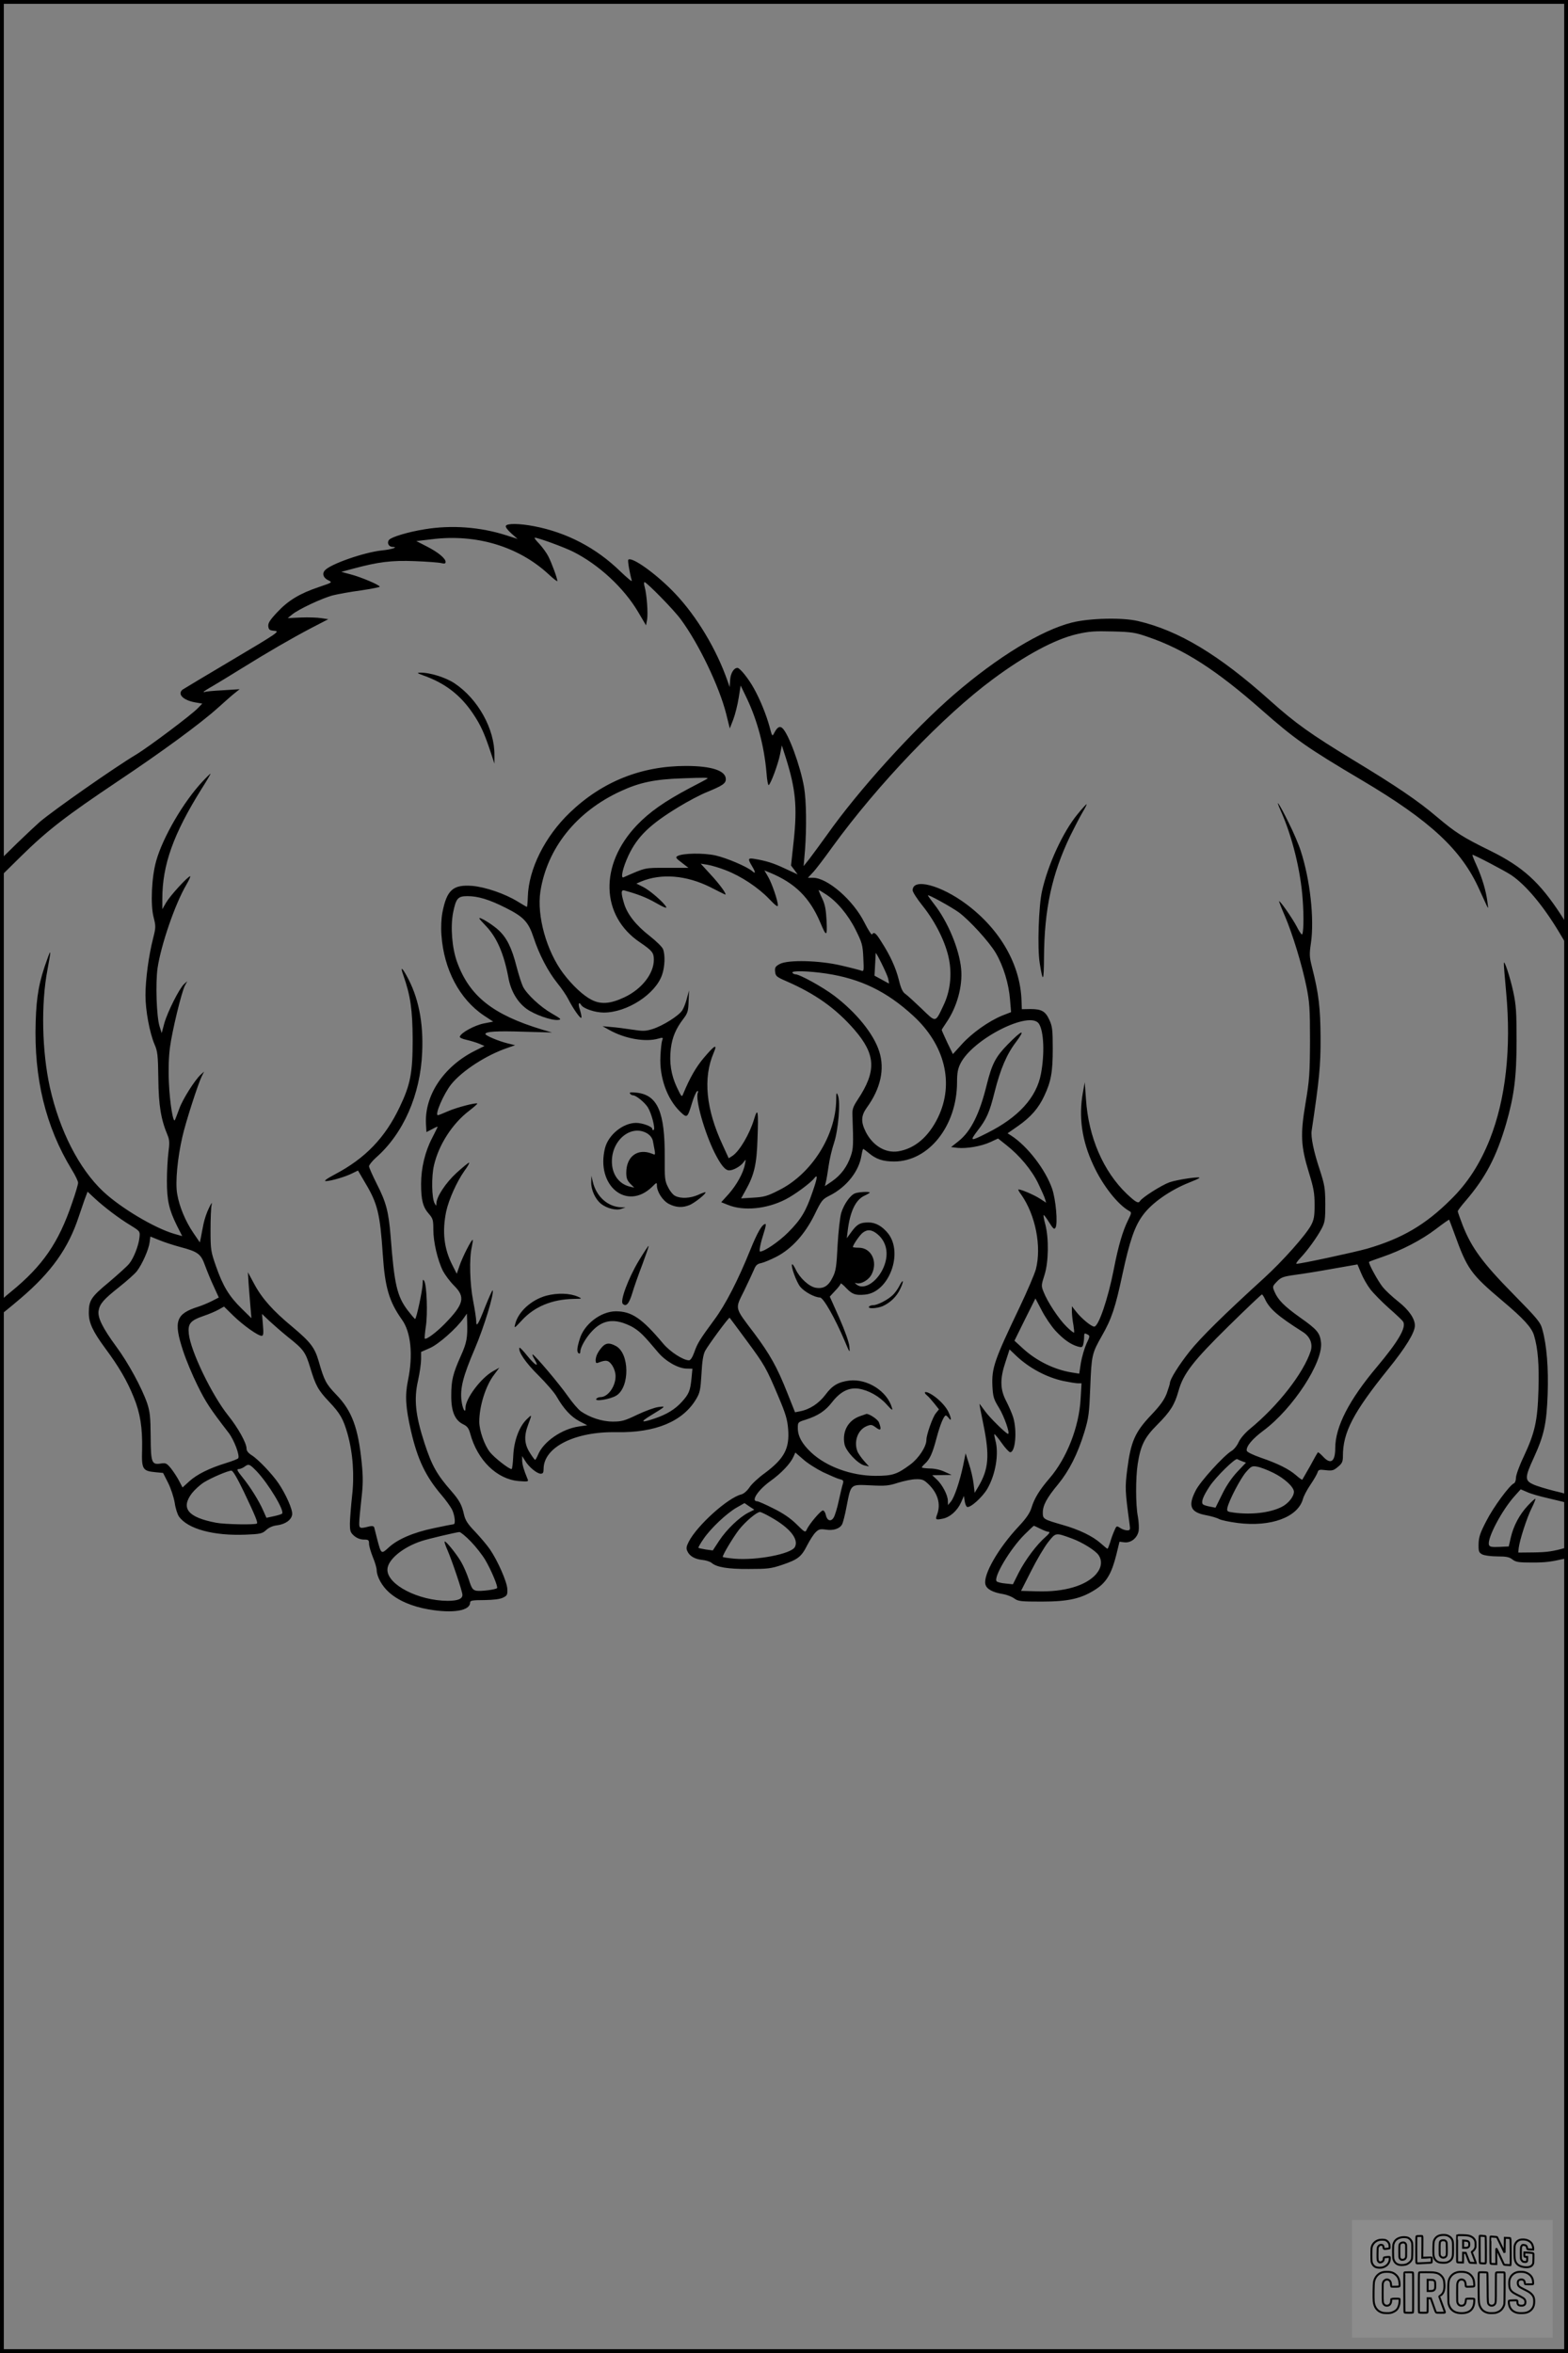 <?xml version="1.0" encoding="UTF-8"?>
<svg xmlns="http://www.w3.org/2000/svg" version="1.0" width="1024pt" height="1536pt" viewBox="0 0 1024 1536" preserveAspectRatio="xMidYMid meet">
  <rect x="0" y="0" width="1024" height="1536" fill="#808080" stroke="none"/>
  <g transform="translate(0.00 0.00) scale(1)">
    <g transform="translate(0,1536) scale(0.1,-0.1)" fill="#000000" stroke="none">
      <path d="M3304 11928 c-5 -7 9 -26 34 -49 l42 -37 -75 24 c-169 54 -356 68 -531 39 -107 -17 -217 -50 -233 -69 -16 -19 -3 -46 23 -46 41 -1 -7 -17 -69 -23 -117 -12 -340 -90 -374 -131 -19 -22 -9 -49 23 -64 28 -14 27 -14 -61 -44 -125 -42 -200 -87 -272 -164 -49 -52 -61 -72 -59 -92 3 -23 8 -27 41 -30 36 -3 22 -13 -275 -189 -172 -102 -319 -190 -326 -195 -36 -30 6 -71 88 -84 l41 -7 -28 -29 c-38 -41 -323 -255 -403 -303 -145 -87 -538 -362 -631 -441 -18 -16 -85 -78 -147 -138 l-112 -110 0 -55 0 -56 137 135 c174 171 294 263 631 489 289 193 543 379 657 482 39 35 86 77 105 92 l35 28 -110 -7 c-60 -3 -113 -8 -117 -11 -5 -2 -8 -2 -8 1 0 2 26 19 58 37 31 18 118 71 192 117 176 109 319 192 454 263 l110 57 -47 7 c-25 4 -85 6 -132 4 l-86 -4 28 23 c40 34 198 108 268 126 33 8 115 23 183 32 67 10 122 21 122 24 0 11 -120 62 -188 80 l-63 17 78 21 c164 44 249 55 403 49 80 -3 157 -9 173 -13 20 -5 27 -3 27 8 0 23 -50 64 -123 101 l-68 35 102 12 c289 36 565 -47 761 -228 32 -30 58 -50 58 -45 0 17 -37 118 -59 161 -11 22 -38 59 -59 82 -22 22 -35 40 -29 40 22 0 191 -62 249 -91 168 -84 332 -236 425 -393 l52 -88 7 37 c7 41 -2 165 -16 214 -5 17 -5 31 -1 31 14 0 193 -182 237 -243 117 -158 252 -439 297 -619 l23 -93 23 59 c12 32 28 95 35 140 l13 81 41 -85 c69 -146 113 -312 128 -487 3 -46 10 -80 14 -78 14 8 61 136 74 199 l12 60 27 -84 c63 -201 74 -316 51 -534 l-18 -166 22 -29 21 -29 -82 38 c-76 36 -124 51 -204 64 -38 6 -40 -1 -13 -46 25 -41 26 -56 3 -35 -33 29 -166 86 -241 103 -78 17 -213 15 -247 -4 -15 -8 -12 -14 27 -43 l44 -34 -140 0 c-149 0 -136 3 -284 -62 -21 -9 -5 62 32 142 59 125 141 204 329 318 59 36 142 80 185 97 102 42 122 56 122 84 0 55 -92 86 -260 86 -292 0 -547 -102 -758 -304 -164 -157 -270 -370 -275 -551 -1 -36 -4 -65 -6 -65 -2 0 -30 16 -62 36 -84 51 -208 93 -293 101 -127 10 -168 -25 -197 -175 -7 -38 -10 -97 -6 -147 16 -224 118 -417 277 -524 l61 -40 -62 -12 c-59 -12 -149 -60 -156 -86 -3 -6 16 -15 44 -21 26 -6 63 -17 82 -25 l35 -15 -64 -32 c-204 -103 -329 -292 -318 -479 l3 -51 39 20 c21 12 36 18 34 13 -2 -4 -18 -37 -36 -72 -46 -88 -72 -196 -72 -300 0 -105 12 -151 51 -195 26 -30 29 -40 29 -103 0 -81 28 -200 63 -270 14 -26 46 -69 72 -95 76 -75 65 -121 -61 -250 -56 -57 -121 -105 -130 -96 -2 3 1 39 7 79 13 82 6 268 -10 296 -9 15 -10 12 -11 -17 0 -41 -41 -230 -49 -230 -3 0 -25 26 -49 57 -69 92 -87 167 -111 483 -13 160 -29 222 -91 343 -27 54 -50 105 -50 114 0 8 20 33 44 55 180 157 292 412 303 689 9 198 -25 364 -104 504 -30 54 -39 54 -19 -1 47 -134 60 -226 61 -419 0 -218 -14 -294 -85 -442 -95 -200 -225 -335 -423 -439 -56 -30 -74 -44 -59 -44 32 0 128 28 173 51 l37 18 48 -82 c80 -134 96 -200 114 -467 14 -215 42 -307 124 -423 60 -82 75 -233 40 -400 -20 -98 -15 -175 20 -328 43 -187 96 -297 200 -419 26 -30 56 -72 67 -92 19 -37 26 -98 11 -98 -4 0 -61 -11 -126 -25 -136 -28 -241 -73 -300 -129 -46 -42 -47 -41 -72 54 -9 36 -18 71 -20 79 -3 9 -13 11 -32 7 -62 -16 -67 -14 -66 24 0 19 7 88 14 153 11 96 12 141 2 240 -23 228 -64 338 -166 443 -67 70 -78 90 -115 219 -26 89 -53 124 -172 224 -127 105 -199 186 -249 280 l-41 76 5 -80 c3 -44 9 -111 12 -150 l6 -70 -64 63 c-81 79 -122 146 -167 275 -34 97 -36 108 -36 237 0 74 3 149 7 165 5 20 -1 14 -17 -20 -14 -27 -30 -75 -36 -105 -6 -30 -14 -70 -17 -88 l-7 -32 -43 63 c-52 77 -91 171 -105 254 -13 74 2 233 34 372 21 94 103 348 127 396 l15 30 -22 -20 c-37 -33 -118 -160 -140 -222 -12 -32 -24 -65 -28 -73 -11 -29 -34 106 -40 243 -4 88 -1 170 7 230 14 107 75 358 97 402 l16 30 -21 -19 c-30 -27 -108 -181 -129 -256 l-17 -64 -14 44 c-20 65 -27 282 -13 381 23 152 113 415 187 542 18 31 30 57 26 57 -15 0 -130 -126 -156 -170 l-26 -45 0 67 c0 222 72 424 258 721 34 53 59 97 57 97 -2 0 -26 -23 -52 -51 -124 -132 -260 -365 -303 -519 -30 -106 -38 -285 -17 -367 15 -59 15 -67 -3 -138 -29 -112 -50 -271 -50 -371 0 -101 27 -245 59 -321 20 -45 23 -71 25 -224 2 -177 17 -266 61 -371 12 -29 13 -51 5 -110 -5 -40 -10 -124 -10 -186 0 -129 14 -189 66 -294 l34 -67 -53 15 c-129 38 -349 169 -464 277 -157 148 -284 397 -347 678 -52 235 -59 544 -16 769 24 129 24 140 -1 70 -53 -144 -71 -240 -76 -410 -12 -368 65 -685 235 -964 23 -37 42 -76 42 -87 0 -10 -17 -69 -39 -131 -88 -260 -192 -411 -399 -580 -70 -57 -72 -61 -72 -104 0 -24 3 -44 6 -44 3 0 61 47 128 104 202 172 313 328 381 536 10 30 27 79 37 108 l20 53 46 -43 c64 -59 160 -132 235 -177 61 -38 62 -39 58 -77 -5 -54 -38 -138 -68 -174 -14 -17 -74 -71 -133 -121 -116 -96 -130 -118 -130 -200 0 -64 26 -120 107 -230 89 -120 143 -212 186 -319 43 -104 58 -201 55 -342 -4 -128 3 -140 85 -148 l52 -5 33 -65 c18 -36 37 -94 43 -130 5 -36 18 -76 28 -90 58 -81 225 -126 434 -118 98 4 110 7 135 30 17 16 43 28 71 31 55 7 95 36 99 71 4 31 -41 132 -89 203 -43 63 -134 158 -176 184 -22 14 -33 28 -33 43 0 36 -55 135 -120 216 -107 134 -245 420 -257 533 -7 67 10 87 97 117 36 12 80 31 99 42 l34 19 61 -60 c64 -62 160 -131 185 -131 11 0 13 14 8 72 l-6 71 47 -45 c26 -24 82 -73 124 -107 101 -80 113 -97 144 -199 35 -116 51 -146 123 -222 73 -77 93 -113 121 -211 35 -126 45 -270 29 -406 -7 -65 -13 -144 -14 -176 0 -52 3 -61 28 -83 18 -15 41 -24 63 -24 30 0 34 -3 34 -27 0 -16 12 -55 25 -88 14 -33 25 -71 25 -85 1 -42 34 -103 80 -144 60 -54 150 -93 260 -112 158 -27 270 -9 270 45 0 13 15 16 93 16 61 1 102 6 122 16 27 13 30 19 28 57 -2 46 -62 183 -114 259 -18 26 -61 77 -95 113 -50 52 -65 75 -74 114 -14 63 -30 92 -82 152 -95 108 -128 167 -176 314 -59 182 -70 286 -42 408 11 50 20 113 20 139 l0 48 57 25 c56 24 173 127 221 195 l21 30 2 -55 c3 -103 -3 -135 -41 -220 -53 -118 -63 -162 -63 -260 -1 -103 24 -161 77 -187 27 -13 37 -25 47 -62 47 -173 174 -297 316 -309 62 -5 66 -4 58 14 -24 58 -34 92 -35 119 l0 30 19 -30 c24 -41 78 -85 102 -85 15 0 19 7 19 31 0 142 204 245 475 240 256 -5 436 70 523 219 23 39 27 60 33 160 4 81 11 125 23 150 20 38 156 223 161 218 2 -2 51 -68 110 -148 118 -160 128 -176 209 -368 47 -111 58 -148 63 -211 10 -127 -25 -192 -152 -287 -42 -30 -87 -72 -101 -94 -15 -22 -37 -41 -52 -45 -88 -21 -290 -203 -344 -309 -16 -31 -18 -44 -9 -62 14 -32 49 -52 98 -57 23 -2 50 -11 60 -19 32 -28 105 -41 243 -40 121 0 144 2 218 27 103 35 125 52 163 127 17 33 41 71 55 85 21 21 30 23 67 18 49 -8 91 6 106 34 6 10 20 64 30 119 29 147 23 142 156 136 96 -5 119 -3 180 17 39 12 91 23 117 23 41 1 52 -4 82 -33 61 -59 81 -130 56 -197 -13 -34 -10 -37 35 -28 48 9 96 51 121 106 l19 43 5 -34 c3 -19 10 -36 16 -38 21 -7 98 62 131 117 55 94 78 232 53 319 -5 19 -8 36 -6 39 2 2 24 -24 47 -57 24 -34 49 -61 56 -61 34 0 46 139 20 227 -8 26 -29 74 -46 107 -40 76 -42 145 -4 257 l26 80 41 -39 c84 -81 202 -144 311 -167 39 -8 81 -15 94 -15 l24 0 -6 -102 c-10 -182 -90 -387 -203 -518 -67 -78 -99 -131 -118 -193 -10 -33 -34 -69 -86 -124 -130 -139 -229 -311 -215 -374 7 -32 47 -54 116 -65 24 -4 57 -17 72 -28 26 -19 42 -21 180 -21 177 0 262 20 357 83 67 45 100 102 130 222 l21 86 32 -4 c43 -5 84 28 93 74 3 19 1 61 -5 94 -15 74 -15 256 -1 344 19 122 45 173 127 255 86 86 114 131 139 220 31 113 95 196 327 424 116 114 214 207 218 207 3 0 11 -12 18 -26 30 -67 84 -114 248 -218 48 -30 67 -77 53 -124 -46 -144 -214 -360 -399 -511 -31 -26 -61 -61 -72 -85 -10 -23 -31 -49 -47 -58 -50 -30 -206 -201 -234 -259 -51 -100 -34 -141 68 -160 32 -6 71 -17 85 -25 15 -8 70 -19 123 -26 216 -27 392 38 425 157 5 19 27 61 49 93 22 32 42 68 46 79 6 20 12 21 54 16 42 -5 52 -2 80 22 27 22 32 34 32 70 0 155 67 284 296 568 115 142 174 239 174 284 0 45 -39 102 -109 157 -38 30 -83 72 -100 93 -31 38 -98 160 -90 166 2 2 40 16 84 31 129 44 259 112 351 182 47 36 87 64 88 62 1 -2 17 -43 35 -93 83 -230 106 -262 312 -436 138 -116 192 -175 207 -226 26 -86 34 -192 29 -358 -6 -202 -23 -277 -97 -435 -28 -58 -50 -120 -50 -137 0 -17 -6 -33 -13 -36 -28 -11 -135 -156 -181 -247 -40 -77 -49 -104 -50 -149 -1 -49 2 -56 24 -68 14 -7 58 -13 98 -13 59 0 79 -4 99 -20 22 -17 41 -20 127 -20 89 0 120 4 214 25 18 4 22 12 22 41 0 29 -3 34 -17 30 -80 -23 -121 -29 -208 -30 l-100 -1 3 30 c6 51 53 197 84 259 16 32 27 60 25 62 -2 2 -25 -18 -50 -45 -54 -58 -93 -131 -111 -209 l-13 -57 -61 -3 c-49 -2 -64 0 -68 13 -15 39 84 228 171 323 l36 40 42 -18 c23 -11 83 -28 132 -39 50 -12 100 -24 113 -27 19 -6 22 -3 22 23 0 28 -2 30 -92 51 -51 13 -112 31 -135 42 -56 25 -56 45 3 173 68 148 84 224 91 415 6 171 -6 321 -34 421 -13 50 -29 69 -193 236 -197 200 -270 300 -327 444 -18 47 -33 89 -33 94 0 5 24 37 53 70 129 151 199 284 263 502 52 181 68 304 68 540 0 191 -3 234 -22 323 -21 96 -60 213 -61 184 -1 -8 6 -93 15 -190 34 -367 -3 -697 -107 -960 -63 -158 -145 -286 -256 -394 -165 -164 -318 -253 -544 -319 -85 -24 -433 -99 -462 -99 -6 0 5 17 25 38 47 49 110 137 139 192 21 40 24 58 24 160 -1 105 -4 124 -37 226 -39 117 -59 213 -52 254 49 329 59 423 58 605 -1 195 -12 289 -55 458 -18 70 -19 87 -8 160 23 159 -5 414 -67 604 -13 41 -49 125 -80 186 -60 122 -92 168 -49 72 73 -163 129 -388 142 -575 9 -115 6 -230 -5 -230 -4 0 -20 24 -35 54 -28 53 -108 168 -114 163 -1 -2 15 -44 37 -94 51 -119 113 -322 142 -465 20 -100 23 -141 23 -353 -1 -215 -4 -257 -29 -405 -35 -207 -31 -282 22 -455 31 -101 37 -134 37 -210 0 -74 -4 -97 -23 -133 -34 -64 -186 -235 -308 -346 -257 -234 -413 -387 -486 -479 -71 -90 -128 -181 -128 -206 0 -6 -10 -36 -21 -68 -17 -43 -42 -78 -104 -143 -103 -109 -130 -171 -153 -348 -16 -125 -15 -141 15 -364 5 -34 3 -38 -16 -38 -12 0 -33 7 -46 16 -23 15 -24 15 -39 -21 -9 -20 -21 -54 -27 -76 -7 -21 -14 -39 -17 -39 -2 0 -22 16 -43 35 -53 47 -141 90 -251 121 -124 36 -128 38 -128 80 0 47 26 96 100 185 72 88 127 196 171 339 29 96 32 121 39 295 8 208 11 221 76 335 63 110 88 184 134 401 47 218 80 315 134 387 57 79 178 163 301 212 33 13 63 26 67 30 16 13 -140 -9 -195 -28 -52 -19 -177 -98 -192 -122 -11 -18 -26 -10 -87 47 -153 147 -250 370 -266 618 l-8 110 -12 -66 c-29 -160 -7 -316 69 -477 60 -130 158 -255 233 -297 17 -9 16 -13 -7 -60 -35 -70 -64 -169 -93 -319 -38 -195 -100 -376 -128 -376 -19 0 -82 52 -117 96 l-29 37 0 -39 c1 -22 5 -59 10 -84 4 -25 6 -47 4 -49 -2 -3 -25 15 -50 40 -49 48 -123 159 -149 226 -16 39 -15 44 6 110 27 84 29 237 6 328 -9 32 -14 61 -12 63 2 3 19 -19 36 -47 27 -43 34 -49 42 -35 16 28 2 183 -22 254 -43 124 -160 277 -266 346 l-25 16 69 48 c84 59 133 116 170 195 45 95 56 156 56 310 0 122 -3 146 -22 187 -26 57 -51 71 -124 71 l-56 -1 -2 55 c-7 234 -138 464 -358 629 -168 126 -353 175 -353 92 0 -11 29 -56 65 -101 85 -106 151 -240 172 -347 21 -104 8 -213 -36 -304 -54 -114 -47 -113 -143 -20 -46 44 -93 87 -106 96 -17 11 -29 37 -42 91 -20 80 -57 161 -116 252 -34 55 -47 64 -59 45 -3 -5 -26 30 -50 78 -73 146 -241 292 -336 292 l-33 0 31 33 c17 17 75 93 128 167 297 409 726 858 1050 1097 213 158 405 260 546 293 82 19 118 21 235 18 125 -3 149 -7 234 -37 234 -80 445 -216 740 -476 217 -191 295 -246 655 -459 447 -265 650 -454 766 -713 17 -37 37 -81 45 -98 14 -30 14 -30 8 15 -9 74 -35 160 -70 238 -18 39 -31 72 -28 72 12 0 214 -106 254 -133 95 -65 205 -196 308 -366 l62 -104 0 70 c0 66 -2 73 -48 144 -138 211 -247 310 -457 414 -185 91 -227 118 -352 223 -122 104 -265 201 -548 372 -273 166 -375 238 -540 386 -336 301 -598 458 -864 520 -103 24 -314 19 -431 -10 -199 -50 -486 -225 -770 -470 -266 -230 -625 -626 -830 -917 -41 -57 -92 -126 -113 -154 l-39 -49 9 104 c11 146 9 321 -6 410 -24 140 -103 355 -143 388 -17 14 -33 4 -51 -31 -14 -27 -14 -27 -32 41 -21 76 -60 173 -101 247 -35 64 -92 135 -108 135 -24 0 -45 -35 -48 -80 l-3 -45 -14 40 c-72 207 -201 421 -341 569 -118 125 -284 245 -307 222 -5 -5 8 -83 23 -137 2 -9 -31 19 -75 61 -158 154 -350 254 -564 295 -95 18 -173 19 -183 3z m1315 -1651 c-2 -2 -53 -30 -114 -61 -164 -87 -263 -156 -346 -243 -246 -258 -237 -592 21 -765 79 -54 90 -67 90 -113 0 -91 -79 -192 -192 -245 -91 -43 -153 -48 -214 -17 -54 27 -126 94 -185 172 -110 146 -174 376 -150 535 44 283 235 522 524 655 123 57 222 78 402 84 152 6 174 5 164 -2z m121 -598 c99 -38 211 -112 283 -187 40 -42 57 -55 57 -42 0 30 -38 142 -64 187 l-24 41 37 -15 c164 -68 259 -163 328 -325 40 -96 46 -94 41 12 -4 74 -10 107 -30 148 -14 28 -23 52 -21 52 2 0 21 -11 42 -25 74 -46 149 -135 198 -233 43 -86 47 -100 51 -184 4 -86 4 -91 -14 -84 -11 4 -68 19 -129 33 -143 34 -350 39 -403 10 -28 -15 -33 -23 -30 -50 3 -29 9 -34 73 -62 191 -83 325 -179 445 -317 140 -162 145 -270 21 -457 -29 -44 -36 -62 -34 -100 7 -198 6 -218 -11 -268 -23 -68 -64 -124 -122 -164 l-47 -32 6 25 c4 14 12 61 18 104 6 44 22 113 36 154 28 85 43 267 25 310 -9 22 -11 18 -11 -30 -3 -233 -161 -483 -373 -589 -76 -39 -98 -45 -167 -49 l-81 -5 30 54 c56 100 72 170 77 334 7 185 2 210 -22 130 -29 -97 -95 -209 -141 -240 l-25 -16 -38 83 c-111 237 -131 441 -60 606 26 61 7 51 -65 -34 -50 -59 -91 -130 -134 -234 -9 -24 -11 -22 -42 43 -37 79 -50 160 -39 252 9 74 33 130 81 193 29 38 33 51 35 115 l3 72 -14 -52 c-7 -28 -21 -64 -30 -78 -23 -36 -127 -101 -193 -122 -48 -15 -63 -15 -136 -4 -45 7 -107 15 -137 17 l-55 5 45 -25 c102 -57 235 -80 319 -56 31 9 33 8 25 -13 -4 -12 -9 -58 -11 -103 -7 -136 43 -277 128 -360 47 -45 48 -44 79 58 11 37 26 70 32 74 8 5 9 2 5 -10 -17 -43 43 -256 110 -391 41 -81 69 -115 95 -115 27 0 74 26 93 52 16 23 17 22 10 -12 -10 -56 -54 -135 -106 -194 l-49 -54 43 -17 c101 -42 253 -28 376 35 58 29 163 106 188 138 25 31 22 4 -11 -90 -43 -126 -75 -179 -160 -264 -59 -59 -154 -124 -182 -124 -9 0 3 57 25 125 10 30 15 55 10 55 -21 0 -52 -53 -99 -169 -79 -196 -162 -358 -235 -456 -95 -129 -111 -155 -131 -213 -12 -33 -25 -52 -34 -52 -38 0 -123 55 -168 108 -140 167 -207 212 -311 212 -98 -1 -207 -85 -235 -181 -19 -61 -20 -85 -6 -94 6 -3 10 2 10 12 0 28 38 94 78 135 53 56 109 74 176 59 29 -6 73 -24 97 -40 42 -27 65 -50 155 -157 49 -59 130 -106 186 -108 l40 -1 -6 -63 c-8 -81 -17 -102 -62 -152 -44 -49 -99 -83 -179 -110 -89 -30 -97 -24 -25 20 100 61 101 62 50 55 -25 -3 -87 -26 -138 -50 -83 -40 -102 -45 -160 -45 -71 0 -151 27 -210 68 -17 13 -55 57 -85 100 -56 80 -212 264 -228 270 -5 2 0 -12 12 -32 33 -56 6 -42 -48 24 -26 33 -49 56 -51 52 -8 -26 40 -97 124 -180 51 -51 106 -114 120 -140 46 -80 94 -131 147 -159 l52 -27 -55 -8 c-111 -16 -231 -99 -266 -184 -8 -19 -17 -34 -19 -34 -3 0 -19 21 -35 47 -36 57 -39 109 -10 185 25 67 25 67 -9 34 -50 -48 -84 -139 -89 -238 -2 -49 -7 -88 -11 -88 -18 0 -112 74 -141 110 -36 45 -70 142 -70 199 0 102 42 236 97 307 l34 46 -41 -23 c-79 -44 -180 -179 -180 -239 0 -42 -19 -8 -26 46 -10 82 10 160 87 340 60 140 129 367 116 381 -2 2 -23 -45 -47 -104 -47 -121 -60 -141 -60 -97 0 16 -9 75 -20 132 -22 112 -26 278 -9 351 5 24 8 45 6 47 -6 7 -67 -112 -86 -169 l-18 -52 -28 55 c-56 109 -68 220 -41 352 18 80 69 194 120 266 21 28 34 52 29 52 -5 0 -41 -30 -81 -66 -71 -65 -132 -157 -132 -201 -1 -17 -1 -17 -11 1 -20 33 -22 175 -5 248 31 135 120 273 230 357 31 24 55 45 53 47 -7 8 -137 -26 -191 -50 -32 -14 -62 -26 -66 -26 -23 0 37 139 87 202 71 88 228 190 366 237 l51 18 -49 12 c-61 15 -145 51 -145 61 0 16 72 21 250 15 l185 -5 -65 19 c-321 97 -474 218 -555 441 -33 91 -44 228 -26 322 19 94 31 108 94 108 69 0 142 -22 249 -76 118 -59 149 -92 183 -195 36 -110 94 -221 155 -297 27 -33 59 -80 71 -104 32 -63 82 -134 86 -121 2 6 -3 29 -10 52 -13 37 -8 56 9 30 14 -23 90 -49 147 -49 152 0 338 120 381 247 18 52 21 129 6 167 -5 14 -44 52 -87 86 -90 70 -147 142 -168 214 -20 67 -20 89 3 83 90 -25 144 -46 207 -82 47 -27 71 -37 66 -26 -16 30 -107 109 -151 131 l-44 22 30 13 c132 55 296 42 454 -37 47 -24 89 -45 94 -47 20 -8 -33 66 -94 131 l-64 70 44 -7 c25 -4 79 -20 120 -36z m1522 -275 c70 -52 198 -192 241 -265 50 -85 85 -201 93 -303 l7 -83 -59 -23 c-87 -36 -196 -113 -262 -186 l-59 -65 -37 76 c-20 43 -36 79 -36 82 0 2 14 24 31 49 69 101 106 236 96 348 -12 131 -88 312 -178 426 -21 27 -39 52 -39 55 0 9 152 -75 202 -111z m-462 -431 c4 -18 7 -33 5 -33 -1 0 -23 12 -48 26 l-46 25 4 72 c2 40 4 73 4 75 2 10 75 -138 81 -165z m-405 32 c225 -34 395 -116 568 -275 208 -190 270 -442 163 -664 -62 -128 -153 -205 -262 -222 -82 -12 -164 37 -210 127 -33 66 -31 106 7 159 90 124 118 251 81 366 -36 114 -149 254 -294 364 -77 58 -226 140 -254 140 -7 0 -16 5 -19 10 -9 15 104 12 220 -5z m1390 -328 c32 -50 38 -195 13 -327 -29 -155 -148 -285 -353 -387 -109 -55 -114 -54 -61 16 59 76 78 119 111 251 38 151 79 248 141 329 65 87 39 79 -56 -18 -78 -80 -102 -126 -136 -262 -47 -192 -104 -305 -185 -369 l-48 -38 42 -5 c60 -6 154 10 213 37 l52 24 53 -42 c88 -69 167 -164 209 -251 21 -44 42 -90 45 -103 l7 -23 -40 26 c-41 27 -142 69 -142 59 0 -3 8 -18 19 -32 94 -134 134 -339 96 -487 -9 -33 -57 -145 -107 -250 -165 -345 -182 -395 -177 -513 4 -71 8 -85 43 -142 34 -55 74 -170 59 -170 -12 0 -121 107 -150 148 -18 25 -34 46 -36 48 -2 2 9 -58 25 -134 42 -205 35 -292 -33 -407 l-24 -40 -7 60 c-4 33 -17 91 -30 129 l-22 69 -16 -79 c-22 -104 -57 -208 -80 -236 l-19 -23 -1 28 c0 37 -36 105 -72 139 l-30 28 63 1 64 1 -45 20 c-26 13 -67 22 -97 22 -29 1 -53 4 -53 7 0 3 9 14 21 25 31 28 49 67 75 166 23 87 48 148 61 148 3 0 12 -8 19 -17 20 -27 17 2 -5 46 -22 41 -74 92 -121 116 -32 16 -41 6 -15 -15 9 -7 29 -30 46 -51 l31 -39 -21 -26 c-21 -26 -61 -140 -61 -173 0 -44 -50 -120 -105 -161 -88 -65 -116 -74 -230 -74 -157 1 -318 60 -417 152 -60 56 -88 107 -88 160 0 38 1 39 53 55 80 26 127 57 171 114 54 69 109 97 173 88 65 -10 137 -50 185 -105 33 -36 39 -40 33 -20 -31 109 -161 191 -278 178 -72 -9 -112 -32 -156 -92 -43 -57 -103 -97 -168 -109 l-31 -6 -51 128 c-66 167 -113 250 -215 387 -131 173 -127 156 -67 277 27 56 56 118 65 139 11 28 21 38 48 43 18 4 63 23 100 42 99 52 184 146 247 273 46 95 52 102 100 126 109 55 191 158 207 262 4 23 9 42 11 42 3 0 19 -12 37 -27 47 -40 93 -55 165 -55 226 0 410 232 411 516 0 61 5 89 22 123 80 161 454 350 513 260z m-5609 -1457 c117 -31 136 -45 163 -121 13 -35 38 -97 57 -137 l33 -72 -47 -24 c-26 -13 -65 -29 -87 -36 -146 -46 -163 -94 -100 -286 19 -59 62 -162 95 -228 54 -110 82 -152 203 -309 36 -47 74 -148 63 -166 -3 -5 -39 -19 -78 -31 -111 -34 -191 -74 -241 -119 l-45 -41 -22 42 c-12 24 -36 60 -53 82 -27 33 -34 37 -63 33 -64 -11 -69 2 -70 175 -1 130 -5 163 -23 218 -35 101 -124 265 -202 370 -90 123 -123 190 -115 235 9 46 33 73 135 154 49 39 101 85 115 103 35 46 77 141 83 188 l5 38 57 -23 c31 -13 92 -33 137 -45z m7773 -276 c20 -26 74 -81 121 -123 47 -41 89 -81 93 -88 23 -37 -30 -128 -171 -296 -182 -216 -272 -391 -272 -530 0 -89 -30 -110 -80 -55 -16 17 -31 30 -34 27 -2 -2 -25 -42 -50 -89 -26 -46 -49 -86 -51 -89 -2 -2 -20 10 -40 28 -47 41 -119 77 -230 115 -54 19 -91 37 -93 46 -5 28 37 78 110 132 191 142 390 446 375 575 -7 62 -25 84 -136 162 -105 75 -145 115 -168 170 -14 32 -13 35 16 65 27 28 41 33 119 44 48 6 159 24 247 40 l160 28 24 -57 c13 -32 40 -79 60 -105z m-2057 -270 c53 -57 99 -90 147 -104 25 -7 30 -5 35 13 3 12 6 35 6 50 0 24 2 26 20 17 19 -10 19 -11 -5 -62 -13 -29 -29 -84 -36 -123 l-11 -72 -50 8 c-112 18 -228 75 -315 154 l-58 53 68 138 69 138 41 -78 c22 -43 62 -102 89 -132z m-1517 -924 c45 -21 93 -42 109 -46 23 -5 26 -10 21 -28 -4 -11 -16 -61 -27 -111 -10 -49 -26 -100 -34 -112 -18 -29 -43 -20 -51 18 -3 16 -12 29 -19 29 -14 0 -90 -89 -106 -126 -9 -19 -13 -17 -66 36 -40 39 -86 71 -151 103 -51 26 -99 47 -107 47 -42 0 6 73 86 131 74 53 132 115 152 160 l12 27 51 -44 c27 -25 86 -62 130 -84z m2737 71 l25 -9 -57 -60 c-37 -40 -72 -91 -99 -147 l-43 -87 -36 7 c-21 4 -41 10 -46 15 -14 14 1 53 44 118 42 63 167 185 180 177 4 -2 18 -9 32 -14z m-6436 -65 c77 -81 185 -260 166 -277 -4 -4 -28 -11 -55 -17 l-47 -10 -20 45 c-28 65 -87 159 -137 220 -34 42 -39 53 -25 53 10 0 27 7 38 15 28 21 33 19 80 -29z m6641 -11 c72 -36 133 -92 133 -123 0 -32 -38 -79 -82 -100 -77 -38 -197 -51 -311 -36 -44 6 -46 8 -41 33 12 50 83 186 120 230 34 39 40 43 73 37 20 -3 68 -21 108 -41z m-6725 -122 c74 -155 93 -202 86 -208 -9 -10 -214 -6 -268 5 -183 35 -231 94 -157 192 18 23 53 55 78 71 52 32 156 76 180 77 10 0 37 -46 81 -137z m3294 -138 c-58 -30 -140 -108 -189 -182 l-42 -64 -45 6 c-25 4 -47 9 -49 11 -2 2 13 29 34 59 47 69 150 166 216 204 l51 29 32 -22 32 -21 -40 -20z m148 -29 c125 -70 184 -144 157 -195 -25 -45 -247 -88 -393 -76 -43 4 -78 9 -78 12 0 15 67 126 105 176 43 55 117 117 138 117 6 0 38 -15 71 -34z m1761 -76 c22 -11 46 -20 55 -20 9 0 1 -13 -22 -33 -57 -49 -132 -149 -175 -233 l-38 -76 -48 5 c-27 2 -53 9 -58 14 -24 24 87 211 181 305 32 32 60 58 62 58 2 0 21 -9 43 -20z m-3720 -83 c33 -34 75 -88 94 -120 39 -66 85 -176 77 -184 -10 -10 -108 -22 -135 -17 -24 5 -31 15 -49 72 -12 37 -35 90 -51 117 -31 53 -101 139 -107 132 -3 -2 5 -26 17 -53 31 -71 99 -273 99 -295 0 -27 -31 -39 -97 -39 -191 1 -393 105 -393 203 0 64 99 147 225 188 43 14 221 56 245 58 8 0 41 -27 75 -62z m3925 20 c68 -25 152 -77 174 -108 26 -38 20 -83 -16 -125 -66 -75 -207 -117 -382 -112 l-108 3 66 130 c36 72 86 156 111 188 51 64 47 63 155 24z"></path>
      <path d="M3130 9365 c0 -3 18 -23 40 -46 74 -76 120 -182 150 -340 15 -86 58 -160 118 -204 51 -38 165 -78 207 -73 24 3 19 7 -41 42 -74 42 -162 124 -188 174 -9 18 -28 76 -42 130 -32 125 -64 190 -118 240 -40 37 -126 90 -126 77z"></path>
      <path d="M4114 8222 c4 -7 13 -12 20 -12 20 0 77 -47 97 -79 24 -39 50 -139 38 -147 -5 -3 -9 0 -9 6 0 16 -64 40 -107 40 -85 -1 -180 -78 -202 -165 -61 -244 142 -412 307 -253 30 30 32 31 32 10 0 -42 38 -101 80 -122 46 -23 88 -25 134 -6 33 14 110 75 103 83 -2 2 -24 -6 -48 -17 -50 -22 -112 -26 -149 -7 -14 6 -35 32 -47 57 -21 40 -23 57 -22 195 2 294 -46 406 -181 422 -39 4 -51 3 -46 -5z m113 -261 c20 -13 33 -30 37 -50 19 -101 20 -92 -9 -81 -92 35 -165 -20 -165 -125 0 -36 6 -51 26 -72 l26 -26 -29 7 c-72 17 -118 82 -117 166 1 142 129 242 231 181z"></path>
      <path d="M3861 7642 c-1 -50 27 -111 65 -141 37 -29 99 -45 132 -32 l27 9 -28 1 c-88 3 -163 70 -186 168 l-9 38 -1 -43z"></path>
      <path d="M4171 7129 c-68 -114 -123 -261 -104 -280 22 -22 41 0 62 69 11 38 41 123 66 188 24 65 43 119 41 121 -2 2 -31 -42 -65 -98z"></path>
      <path d="M3568 6902 c-99 -27 -185 -106 -204 -187 -7 -28 -4 -26 43 25 83 91 198 138 338 141 58 1 59 1 30 14 -54 24 -134 26 -207 7z"></path>
      <path d="M3933 6568 c-28 -31 -43 -62 -43 -88 0 -17 4 -21 18 -15 51 20 67 16 90 -18 13 -20 22 -48 22 -71 0 -66 -49 -135 -97 -136 -12 0 -25 -5 -29 -12 -12 -19 93 -2 131 22 89 55 87 277 -4 324 -41 22 -64 20 -88 -6z"></path>
      <path d="M5584 7570 c-32 -12 -73 -72 -90 -127 -8 -26 -19 -121 -24 -211 -7 -140 -11 -169 -32 -210 -28 -58 -61 -77 -112 -68 -43 8 -103 63 -130 120 -10 21 -20 35 -23 33 -10 -11 28 -117 54 -148 28 -33 93 -68 128 -69 22 0 99 -136 162 -285 33 -79 34 -80 30 -34 -3 28 -29 102 -66 186 l-62 139 35 38 c20 20 36 42 36 47 0 5 17 -8 38 -31 38 -39 59 -47 121 -41 156 14 252 270 151 399 -38 47 -81 72 -128 72 -55 0 -75 -11 -112 -62 l-30 -41 6 49 c15 124 51 201 108 228 20 9 36 19 36 21 0 8 -74 4 -96 -5z m147 -267 c65 -55 77 -142 32 -232 -44 -86 -123 -132 -168 -97 -14 11 -15 14 -4 10 31 -10 85 21 103 61 39 81 -5 169 -84 170 -22 0 -40 2 -40 5 0 13 44 77 63 92 31 25 61 22 98 -9z"></path>
      <path d="M5872 6963 c-11 -21 -31 -48 -44 -59 -32 -30 -98 -64 -125 -64 -12 0 -25 -4 -28 -10 -9 -15 50 -12 88 3 50 22 93 63 116 113 27 56 20 71 -7 17z"></path>
      <path d="M5615 6115 c-76 -27 -116 -99 -100 -182 8 -45 87 -129 130 -139 l30 -7 -33 37 c-18 21 -38 49 -43 63 -24 64 3 139 60 163 29 12 35 11 62 -9 32 -24 37 -14 19 34 -8 20 -64 57 -82 55 -2 -1 -21 -7 -43 -15z"></path>
      <path d="M2767 10950 c140 -50 240 -127 321 -247 50 -74 74 -127 113 -243 l28 -85 0 55 c2 170 -107 367 -260 469 -58 39 -164 72 -226 70 -23 0 -18 -4 24 -19z"></path>
      <path d="M7037 10045 c-94 -114 -193 -327 -232 -502 -22 -96 -31 -373 -15 -470 21 -132 27 -123 28 37 2 315 51 543 172 795 27 55 63 124 80 153 17 28 29 52 26 52 -3 0 -30 -29 -59 -65z"></path>
    </g>
  </g>
  <rect x="0.0" y="0.0" width="1024.0" height="1536.0" fill="none" stroke="black" stroke-width="5"></rect>
  <g transform="translate(882.93 1449.20) scale(0.128)" opacity="1.0">
    <rect x="0" y="0" width="1024.0" height="600.0" fill="white" fill-opacity="0.1"></rect>
    <g transform="translate(0,650) scale(0.1,-0.1)" stroke="none">
      <path fill="none" stroke="#000000" stroke-width="100" d="M4491 5720 c-164 -43 -269 -147 -319 -315 -19 -65 -29 -577 -13 -693 25 -190 116 -310 276 -367 63 -23 284 -32 370 -16 122 22 249 110 294 205 51 104 56 150 56 496 0 341 -4 385 -48 478 -46 100 -156 184 -282 217 -83 21 -241 19 -334 -5z m270 -273 c19 -12 43 -40 54 -62 18 -37 20 -64 23 -320 5 -339 -1 -384 -56 -436 -87 -82 -235 -56 -289 51 -22 43 -23 53 -23 335 0 314 7 370 52 412 34 32 66 42 139 42 53 1 73 -4 100 -22z"></path>
      <path fill="none" stroke="#000000" stroke-width="100" d="M5367 5723 c-4 -3 -7 -311 -7 -683 0 -618 1 -679 17 -691 12 -10 51 -14 152 -14 l136 0 3 248 2 248 67 -3 67 -3 34 -85 c18 -47 58 -152 89 -235 30 -82 63 -158 73 -168 14 -15 40 -19 165 -24 l148 -6 -5 34 c-4 19 -49 143 -102 276 -53 133 -96 246 -96 251 0 6 15 19 33 31 53 33 104 92 134 156 27 57 28 67 27 195 0 115 -4 144 -23 193 -31 80 -76 135 -148 183 -83 56 -166 82 -303 94 -129 11 -453 14 -463 3z m541 -300 c55 -27 77 -73 77 -163 0 -61 -4 -82 -23 -111 -34 -55 -73 -69 -191 -69 l-101 0 0 187 0 186 101 -6 c66 -4 114 -12 137 -24z"></path>
      <path fill="none" stroke="#000000" stroke-width="100" d="M6514 5685 c-4 -9 -5 -320 -2 -690 3 -511 7 -678 16 -687 19 -19 273 -30 291 -13 11 11 13 126 12 675 -1 364 -6 672 -11 685 -11 28 -27 31 -187 40 -99 6 -114 5 -119 -10z"></path>
      <path fill="none" stroke="#000000" stroke-width="100" d="M3355 5683 c-27 -3 -55 -9 -62 -15 -10 -8 -13 -150 -13 -683 0 -592 2 -674 15 -685 12 -10 52 -11 173 -6 362 15 578 29 590 38 8 7 12 46 12 129 0 108 -2 119 -20 129 -11 6 -24 9 -28 7 -4 -3 -103 -8 -221 -12 l-214 -7 5 545 c4 384 2 549 -5 556 -11 11 -120 12 -232 4z"></path>
      <path fill="none" stroke="#000000" stroke-width="100" d="M7067 5654 c-4 -4 -7 -310 -7 -680 0 -625 1 -673 18 -692 15 -18 31 -21 152 -24 l134 -3 -3 400 c-2 277 1 397 8 390 11 -11 153 -311 251 -530 96 -215 128 -281 142 -292 7 -6 82 -14 165 -17 l153 -7 11 28 c14 34 3 1333 -11 1347 -5 5 -70 11 -144 14 l-136 5 -1 -54 c-1 -30 -5 -200 -8 -379 l-6 -325 -73 150 c-40 83 -123 256 -184 385 -61 129 -117 242 -125 252 -11 12 -40 18 -121 22 -59 4 -130 9 -157 12 -28 3 -54 2 -58 -2z"></path>
      <path fill="none" stroke="#000000" stroke-width="100" d="M2507 5614 c-220 -49 -342 -159 -394 -357 -24 -91 -24 -641 0 -740 57 -233 232 -339 510 -310 56 6 127 21 158 33 76 29 187 114 226 174 64 95 67 114 71 505 2 232 -1 371 -8 404 -27 126 -116 235 -228 278 -74 29 -236 35 -335 13z m191 -281 c15 -11 36 -35 47 -54 19 -32 20 -52 20 -349 0 -309 0 -316 -23 -362 -31 -62 -75 -89 -155 -95 -53 -4 -67 -2 -97 19 -19 13 -44 41 -55 63 -19 37 -20 60 -20 350 0 337 2 351 60 405 54 51 169 63 223 23z"></path>
      <path fill="none" stroke="#000000" stroke-width="100" d="M8568 5491 c-133 -43 -219 -134 -262 -280 -13 -45 -16 -107 -16 -343 0 -320 9 -395 60 -506 73 -156 258 -255 506 -269 191 -11 324 47 376 165 19 42 22 70 26 288 4 209 3 242 -11 256 -19 18 -186 38 -347 41 l-105 2 -3 -95 c-1 -52 2 -102 7 -109 6 -10 33 -16 75 -19 l66 -4 0 -105 c0 -98 -1 -105 -26 -130 -23 -23 -31 -25 -99 -21 -64 3 -79 7 -112 34 -21 16 -49 52 -63 80 -25 49 -25 51 -25 324 0 303 6 348 56 402 28 29 32 30 99 26 105 -6 152 -50 167 -158 8 -53 9 -54 48 -62 22 -5 90 -10 150 -11 l110 -2 3 43 c4 52 -30 180 -66 245 -53 99 -179 183 -317 212 -96 20 -226 18 -297 -4z"></path>
      <path fill="none" stroke="#000000" stroke-width="100" d="M1390 5484 c-203 -45 -359 -207 -390 -404 -13 -83 -13 -616 0 -694 20 -123 100 -235 203 -281 98 -45 271 -51 387 -13 211 67 340 238 340 451 0 54 -3 69 -17 74 -24 9 -264 -15 -280 -28 -7 -7 -13 -31 -13 -60 0 -56 -13 -95 -43 -128 -31 -34 -95 -61 -144 -61 -35 0 -48 6 -77 35 -52 52 -58 99 -54 423 3 257 5 280 24 323 42 89 120 132 202 109 53 -14 72 -42 81 -120 11 -90 15 -92 150 -79 62 6 125 15 138 20 25 9 25 10 21 107 -3 82 -9 106 -33 155 -33 68 -97 130 -163 160 -60 27 -235 33 -332 11z"></path>
      <path fill="none" stroke="#000000" stroke-width="100" d="M1600 3845 c-239 -44 -424 -235 -476 -495 -22 -109 -33 -831 -15 -1000 31 -300 174 -492 425 -572 45 -15 100 -21 211 -25 181 -6 263 8 380 66 147 73 214 152 266 311 26 78 32 117 37 219 4 98 2 125 -9 132 -22 14 -393 11 -407 -3 -7 -7 -12 -39 -12 -73 0 -169 -84 -275 -217 -275 -68 0 -110 18 -150 64 -65 73 -68 99 -68 606 0 446 1 456 22 515 78 208 337 201 392 -11 6 -23 13 -75 16 -115 3 -41 10 -78 15 -83 10 -10 289 -10 357 0 63 9 67 18 60 147 -12 210 -62 331 -181 445 -86 82 -165 123 -280 146 -94 19 -261 20 -366 1z"></path>
      <path fill="none" stroke="#000000" stroke-width="100" d="M5376 3840 c-151 -39 -268 -118 -350 -237 -106 -157 -118 -245 -114 -863 4 -463 5 -477 27 -550 33 -106 72 -178 131 -243 123 -135 290 -197 526 -197 326 0 528 127 610 384 34 106 48 339 20 349 -29 12 -386 9 -400 -2 -7 -6 -16 -44 -20 -85 -17 -192 -81 -266 -226 -266 -93 1 -163 55 -197 152 -16 48 -18 92 -18 503 0 437 1 452 22 520 26 81 57 119 121 147 78 35 188 8 237 -56 30 -40 55 -133 55 -206 0 -92 6 -95 157 -92 70 1 161 5 201 8 87 8 88 9 78 158 -12 189 -62 314 -170 422 -76 76 -130 109 -241 144 -102 33 -337 38 -449 10z"></path>
      <path fill="none" stroke="#000000" stroke-width="100" d="M8441 3845 c-204 -45 -357 -196 -406 -402 -24 -99 -17 -331 13 -416 47 -137 141 -225 342 -323 334 -162 396 -203 438 -284 19 -37 23 -57 20 -116 -3 -59 -8 -77 -30 -107 -39 -50 -98 -70 -190 -65 -137 7 -187 57 -188 185 0 95 4 94 -223 86 -106 -3 -198 -10 -204 -16 -17 -13 -17 -107 1 -200 44 -226 196 -375 436 -423 103 -20 339 -15 435 10 199 53 340 189 391 377 21 78 28 222 15 311 -16 115 -56 191 -145 276 -85 81 -145 117 -386 235 -250 122 -298 173 -301 319 -3 109 52 167 164 175 115 8 183 -49 194 -164 3 -32 10 -64 16 -70 10 -14 340 -17 387 -4 24 7 25 9 22 92 -5 150 -54 269 -153 369 -69 70 -189 133 -297 155 -90 18 -265 18 -351 0z"></path>
      <path fill="none" stroke="#000000" stroke-width="100" d="M2710 3833 c-14 -2 -29 -9 -35 -14 -7 -7 -9 -354 -7 -1017 3 -910 5 -1008 20 -1019 20 -16 384 -18 413 -3 19 10 19 32 19 1019 0 923 -1 1010 -16 1022 -13 10 -61 14 -193 16 -97 1 -187 -1 -201 -4z"></path>
      <path fill="none" stroke="#000000" stroke-width="100" d="M3455 3833 c-47 -12 -45 32 -45 -1034 0 -987 0 -1009 19 -1019 12 -6 98 -10 210 -10 159 0 192 3 205 16 14 13 16 61 16 370 l0 355 81 -3 82 -3 88 -245 c49 -135 105 -292 124 -350 20 -58 45 -113 57 -122 18 -16 45 -18 229 -18 184 0 210 2 216 16 7 19 16 -7 -153 448 -74 197 -134 362 -134 366 0 4 23 22 50 40 162 104 228 273 217 560 -8 225 -46 336 -153 450 -104 110 -219 160 -413 179 -101 11 -657 13 -696 4z m721 -409 c64 -48 69 -61 72 -231 4 -176 -7 -223 -59 -267 -43 -36 -89 -46 -216 -46 l-113 0 0 286 0 286 144 -4 c127 -3 148 -5 172 -24z"></path>
      <path fill="none" stroke="#000000" stroke-width="100" d="M6510 3834 c-51 -11 -50 7 -50 -683 1 -672 7 -842 35 -951 45 -175 148 -311 289 -380 117 -58 200 -73 376 -68 124 4 156 9 225 32 108 37 176 79 246 153 61 66 117 169 140 258 9 37 13 248 16 831 4 727 3 782 -13 795 -13 11 -57 14 -204 14 -171 0 -190 -2 -209 -19 -21 -19 -21 -19 -21 -746 0 -782 0 -782 -52 -861 -64 -95 -228 -106 -302 -19 -61 73 -60 64 -66 877 -4 562 -8 745 -17 754 -13 13 -341 23 -393 13z"></path>
    </g>
  </g>
</svg>
